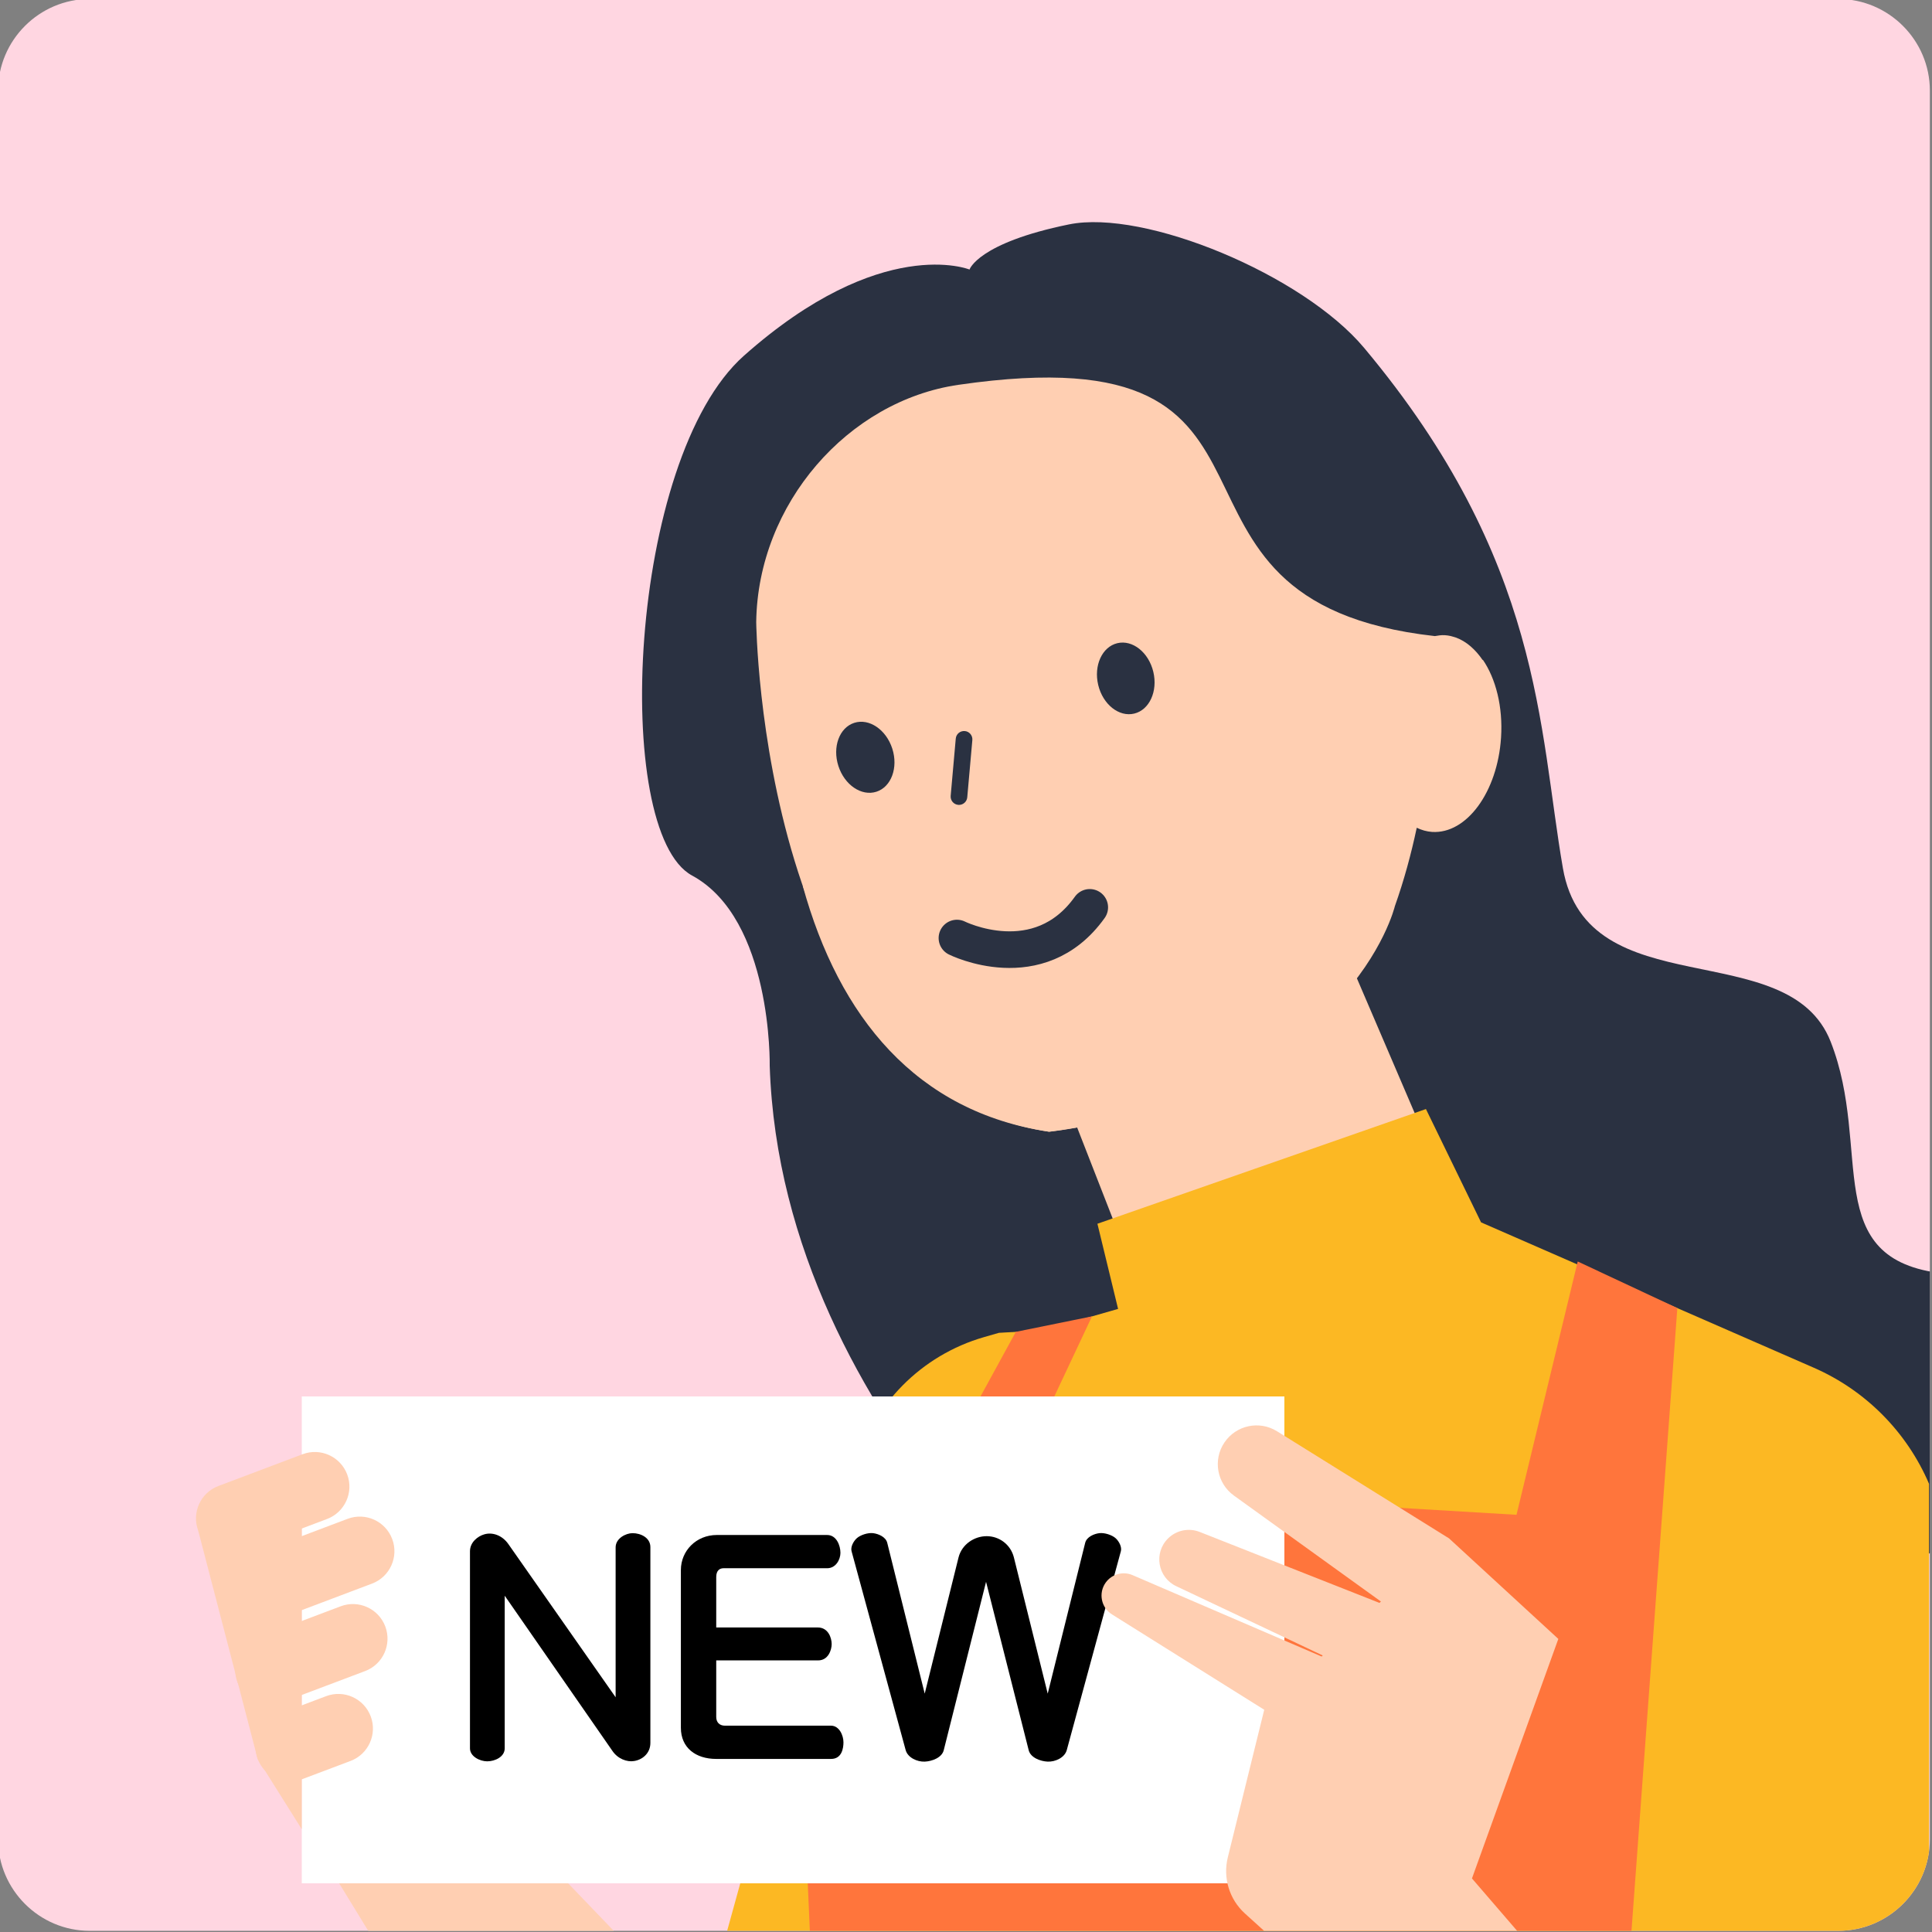 <?xml version="1.0" encoding="UTF-8" standalone="no"?>
<!DOCTYPE svg PUBLIC "-//W3C//DTD SVG 1.1//EN" "http://www.w3.org/Graphics/SVG/1.1/DTD/svg11.dtd">
<svg width="100%" height="100%" viewBox="0 0 211 211" version="1.1" xmlns="http://www.w3.org/2000/svg" xmlns:xlink="http://www.w3.org/1999/xlink" xml:space="preserve" xmlns:serif="http://www.serif.com/" style="fill-rule:evenodd;clip-rule:evenodd;stroke-linecap:round;stroke-linejoin:round;stroke-miterlimit:10;">
    <rect x="0" y="0" width="211" height="211" fill="#808080" stroke="none"/>
    <g id="Artboard1" transform="matrix(1.001,0,0,0.999,0,0)">
        <rect x="0" y="0" width="210.887" height="211.231" style="fill:none;"/>
        <g transform="matrix(0.999,0,0,1.001,-452.582,-1072.7)">
            <clipPath id="_clip1">
                <path d="M462.825,1071.52C457.325,1071.52 452.825,1076.02 452.825,1081.52L452.825,1272.5C452.825,1278 457.325,1282.5 462.825,1282.5L653.801,1282.5C659.301,1282.5 663.801,1278 663.801,1272.5L663.801,1081.52C663.801,1076.02 659.301,1071.52 653.801,1071.52L462.825,1071.52Z" clip-rule="nonzero"/>
            </clipPath>
            <g clip-path="url(#_clip1)">
                <g transform="matrix(-1,0,0,1,1119.97,-524.045)">
                    <rect x="417.662" y="1584.78" width="284.651" height="262.883" style="fill:rgb(255,214,225);"/>
                </g>
                <g transform="matrix(1,0,0,1,558.92,1248.57)">
                    <path d="M0,-147.505C0,-147.505 0.908,-150.4 10.854,-152.432C19.135,-154.124 36.416,-146.932 43.102,-138.941C62.578,-115.669 62.154,-97.384 64.805,-82.123C67.458,-66.862 89.409,-74.99 94.046,-63.181C98.684,-51.372 92.717,-39.301 106.461,-37.849C110.879,-37.382 112.812,-33.671 113.401,-28.851C115.061,-15.255 104.99,-3.012 91.375,-1.524L16.838,6.619C16.838,6.619 -20.517,-20.78 -21.822,-60.539C-21.822,-60.539 -21.515,-76.561 -30.304,-81.323C-39.094,-86.085 -37.318,-126.833 -24.634,-138.096C-9.628,-151.42 0,-147.505 0,-147.505" style="fill:rgb(42,49,65);fill-rule:nonzero;"/>
                </g>
                <g transform="matrix(0.394,0.919,0.919,-0.394,615.625,1198.92)">
                    <path d="M-28.58,-5.177L3.287,-5.177L9.011,-40.684L-33.522,-39.288L-28.58,-5.177Z" style="fill:rgb(255,207,178);fill-rule:nonzero;"/>
                </g>
                <g transform="matrix(1,0,0,1,614.787,1296.32)">
                    <path d="M0,-91.193L36.334,-75.32C41.991,-72.848 46.494,-68.314 48.925,-62.639L48.925,12.376L-89.574,12.376L-68.359,-64.427C-66.461,-71.297 -61.129,-76.688 -54.28,-78.662L-52.656,-79.129L-47.786,-79.41L-39.642,-81.741L-41.899,-91.042L-6.021,-103.569L0,-91.193Z" style="fill:rgb(252,184,35);fill-rule:nonzero;"/>
                </g>
                <g transform="matrix(1,0,0,1,556.954,1265.91)">
                    <path d="M0,57.359C-0.751,55.076 -2.004,52.942 -3.74,51.142L-52.81,0L-70.206,5.967L-38.746,57.359L0,57.359Z" style="fill:rgb(255,207,178);fill-rule:nonzero;"/>
                </g>
                <g transform="matrix(1,0,0,1,543.286,1209.4)">
                    <path d="M0,113.872L84.928,113.872L92.936,5.09L82.057,0L75.372,27.664L20.353,24.393L29.009,5.993L20.691,7.684L0.937,43.794C-1.764,48.056 -2.966,53.204 -2.458,58.325L0,113.872Z" style="fill:rgb(255,117,60);fill-rule:nonzero;"/>
                </g>
                <g transform="matrix(-1,0,0,1,1079.3,-406.943)">
                    <rect x="485.993" y="1631.08" width="107.315" height="53.173" style="fill:white;"/>
                </g>
                <g transform="matrix(1,0,0,1,522.283,1239.07)">
                    <path d="M0,24.886C-0.759,25.018 -1.782,24.656 -2.376,23.764L-14.126,6.832L-14.126,23.5C-14.126,24.424 -15.182,24.919 -16.04,24.919C-16.833,24.919 -17.921,24.391 -17.921,23.5L-17.921,1.981C-17.921,0.99 -17.063,0.33 -16.37,0.133C-15.512,-0.132 -14.423,0.199 -13.73,1.189L-2.013,17.922L-2.013,1.552C-2.013,0.562 -0.891,0 -0.165,0C0.726,0 1.782,0.495 1.782,1.519L1.782,22.906C1.782,24.061 0.891,24.754 0,24.886" style="fill-rule:nonzero;"/>
                </g>
                <g transform="matrix(1,0,0,1,543.799,1239.27)">
                    <path d="M0,24.457L-12.542,24.457C-14.786,24.457 -16.403,23.235 -16.403,21.058L-16.403,3.829C-16.403,1.717 -14.72,0 -12.476,0L-0.429,0C0.594,0 1.023,1.155 1.023,1.947C1.023,2.674 0.528,3.631 -0.429,3.631L-11.75,3.631C-12.146,3.631 -12.542,3.861 -12.542,4.588L-12.542,10.1L-1.452,10.1C-0.297,10.1 0.066,11.255 0.066,11.915C0.066,12.542 -0.297,13.697 -1.419,13.697L-12.542,13.697L-12.542,19.869C-12.542,20.43 -12.212,20.826 -11.585,20.826L0,20.826C0.891,20.826 1.353,21.882 1.353,22.642C1.353,23.269 1.188,24.457 0,24.457" style="fill-rule:nonzero;"/>
                </g>
                <g transform="matrix(1,0,0,1,569.539,1240.29)">
                    <path d="M0,22.477C-0.231,23.301 -1.254,23.764 -2.08,23.731C-2.872,23.698 -3.961,23.301 -4.159,22.477L-8.813,4.093L-13.433,22.477C-13.631,23.301 -14.72,23.698 -15.513,23.731C-16.337,23.764 -17.361,23.301 -17.592,22.477L-23.5,0.759C-23.632,0.297 -23.302,-0.33 -22.938,-0.66C-22.542,-1.023 -21.717,-1.287 -21.156,-1.221C-20.595,-1.155 -19.77,-0.825 -19.605,-0.165L-15.513,16.305L-11.816,1.419C-11.453,-0 -10.1,-0.891 -8.747,-0.891C-7.393,-0.891 -6.139,-0 -5.776,1.419L-2.08,16.305L2.013,-0.165C2.178,-0.825 3.003,-1.155 3.564,-1.221C4.125,-1.287 4.951,-1.023 5.347,-0.66C5.709,-0.33 6.04,0.297 5.908,0.759L0,22.477Z" style="fill-rule:nonzero;"/>
                </g>
                <g transform="matrix(1,0,0,1,574.476,1302.07)">
                    <path d="M0,-54.129L16.63,-43.713L12.651,-27.588C12.101,-25.357 12.82,-23.002 14.524,-21.46L24.137,-12.764L44.205,21.203L79.386,21.203L39.317,-25.291L48.749,-51.45L36.812,-62.431L18.025,-74.129C16.094,-75.332 13.557,-74.791 12.283,-72.904C11.005,-71.01 11.462,-68.442 13.316,-67.107L29.376,-55.534L29.215,-55.384L9.584,-63.133C8.396,-63.602 7.044,-63.327 6.134,-62.432C4.533,-60.858 4.988,-58.17 7.018,-57.21L23.021,-49.641L22.9,-49.528L2.249,-58.417C1.202,-58.867 -0.016,-58.529 -0.682,-57.606C-1.501,-56.467 -1.189,-54.873 0,-54.129" style="fill:rgb(255,207,178);fill-rule:nonzero;"/>
                </g>
                <g transform="matrix(1,0,0,1,557.697,1189.24)">
                    <path d="M0,-75.582C41.153,-81.568 17.579,-51.987 52.046,-48.142C52.399,-48.205 52.754,-48.262 53.116,-48.241C53.123,-48.241 53.129,-48.242 53.136,-48.241C53.354,-48.228 53.566,-48.193 53.776,-48.148C53.899,-48.121 54.02,-48.083 54.14,-48.045C54.212,-48.022 54.286,-48.003 54.357,-47.978C55.484,-47.561 56.475,-46.686 57.275,-45.509C57.277,-45.527 57.279,-45.545 57.281,-45.563C58.698,-43.493 59.492,-40.424 59.272,-37.053C58.887,-31.119 55.513,-26.509 51.736,-26.755C51.151,-26.793 50.594,-26.957 50.065,-27.21C49.458,-24.345 48.676,-21.459 47.676,-18.645C47.676,-18.645 42.872,1.621 9.911,5.986C-21.558,1.314 -22.073,-49.682 -22.073,-49.682C-21.897,-62.595 -12.048,-73.83 0,-75.582" style="fill:rgb(255,207,178);fill-rule:nonzero;"/>
                </g>
                <g transform="matrix(-0.306,-0.952,-0.952,0.306,545.74,1151.82)">
                    <path d="M-2.946,-4.037C-5.127,-4.037 -6.897,-2.652 -6.896,-0.945C-6.896,0.763 -5.128,2.148 -2.946,2.147C-0.763,2.148 1.008,0.763 1.007,-0.945C1.007,-2.653 -0.763,-4.037 -2.946,-4.037" style="fill:rgb(42,49,65);fill-rule:nonzero;"/>
                </g>
                <g transform="matrix(-0.233,-0.973,-0.973,0.233,574.583,1142.96)">
                    <path d="M-3.006,-3.811C-5.188,-3.812 -6.959,-2.427 -6.958,-0.72C-6.959,0.988 -5.19,2.373 -3.006,2.373C-0.824,2.373 0.945,0.989 0.945,-0.718C0.945,-2.426 -0.823,-3.811 -3.006,-3.811" style="fill:rgb(42,49,65);fill-rule:nonzero;"/>
                </g>
                <g transform="matrix(1,0,0,1,561.133,1190.8)">
                    <path d="M0,-33.845L30.45,-38.173C31.142,-38.271 31.812,-37.894 32.09,-37.253L39.018,-22.256C39.204,-21.853 39.281,-21.403 39.227,-20.961C36.402,1.636 6.475,4.426 6.475,4.426C-8.056,2.268 -16.473,-8.122 -20.419,-22.396L0,-33.845Z" style="fill:rgb(255,207,178);fill-rule:nonzero;"/>
                </g>
                <g transform="matrix(1,0,0,1,557.768,1151.43)">
                    <path d="M0,8.104C-0.026,8.104 -0.054,8.103 -0.082,8.1C-0.581,8.056 -0.951,7.615 -0.906,7.115L-0.351,0.863C-0.306,0.364 0.128,0 0.635,0.039C1.135,0.083 1.504,0.525 1.46,1.025L0.904,7.276C0.862,7.749 0.466,8.104 0,8.104" style="fill:rgb(42,49,65);fill-rule:nonzero;"/>
                </g>
                <g transform="matrix(0.252,0.968,0.968,-0.252,493.201,1244.36)">
                    <path d="M-10.059,-16.515L15.714,-16.515L24.34,-13.789L-10.178,-4.796L-10.059,-16.515Z" style="fill:rgb(255,207,178);fill-rule:nonzero;"/>
                </g>
                <g transform="matrix(1,0,0,1,488.75,1233.92)">
                    <path d="M0,3.604L-9.194,7.075C-11.147,7.812 -13.329,6.827 -14.066,4.873C-14.804,2.919 -13.818,0.738 -11.865,-0L-2.67,-3.47C-0.717,-4.208 1.464,-3.221 2.202,-1.268C2.939,0.685 1.954,2.867 0,3.604" style="fill:rgb(255,207,178);fill-rule:nonzero;"/>
                </g>
                <g transform="matrix(1,0,0,1,493.666,1241.72)">
                    <path d="M0,2.859L-11.166,7.075C-13.119,7.812 -15.301,6.826 -16.038,4.873C-16.775,2.92 -15.79,0.738 -13.836,0.001L-2.67,-4.214C-0.717,-4.953 1.464,-3.966 2.202,-2.013C2.939,-0.06 1.954,2.122 0,2.859" style="fill:rgb(255,207,178);fill-rule:nonzero;"/>
                </g>
                <g transform="matrix(1,0,0,1,492.911,1250.48)">
                    <path d="M0,3.651L-9.071,7.075C-11.024,7.812 -13.206,6.827 -13.943,4.874C-14.681,2.92 -13.695,0.739 -11.742,0.001L-2.67,-3.423C-0.717,-4.161 1.464,-3.175 2.202,-1.221C2.939,0.732 1.954,2.914 0,3.651" style="fill:rgb(255,207,178);fill-rule:nonzero;"/>
                </g>
                <g transform="matrix(1,0,0,1,491.319,1258.86)">
                    <path d="M0,5.087L-5.266,7.074C-7.219,7.812 -9.4,6.826 -10.138,4.873C-10.875,2.919 -9.89,0.738 -7.936,-0L-2.67,-1.987C-0.717,-2.725 1.464,-1.739 2.202,0.215C2.939,2.168 1.953,4.35 0,5.087" style="fill:rgb(255,207,178);fill-rule:nonzero;"/>
                </g>
                <g transform="matrix(0.974,-0.225,-0.225,-0.974,557.606,1175.72)">
                    <path d="M0.311,1.617C0.311,1.617 8.008,-4.742 15.204,1.617" style="fill:none;fill-rule:nonzero;stroke:rgb(42,49,65);stroke-width:4px;"/>
                </g>
            </g>
        </g>
    </g>
</svg>
